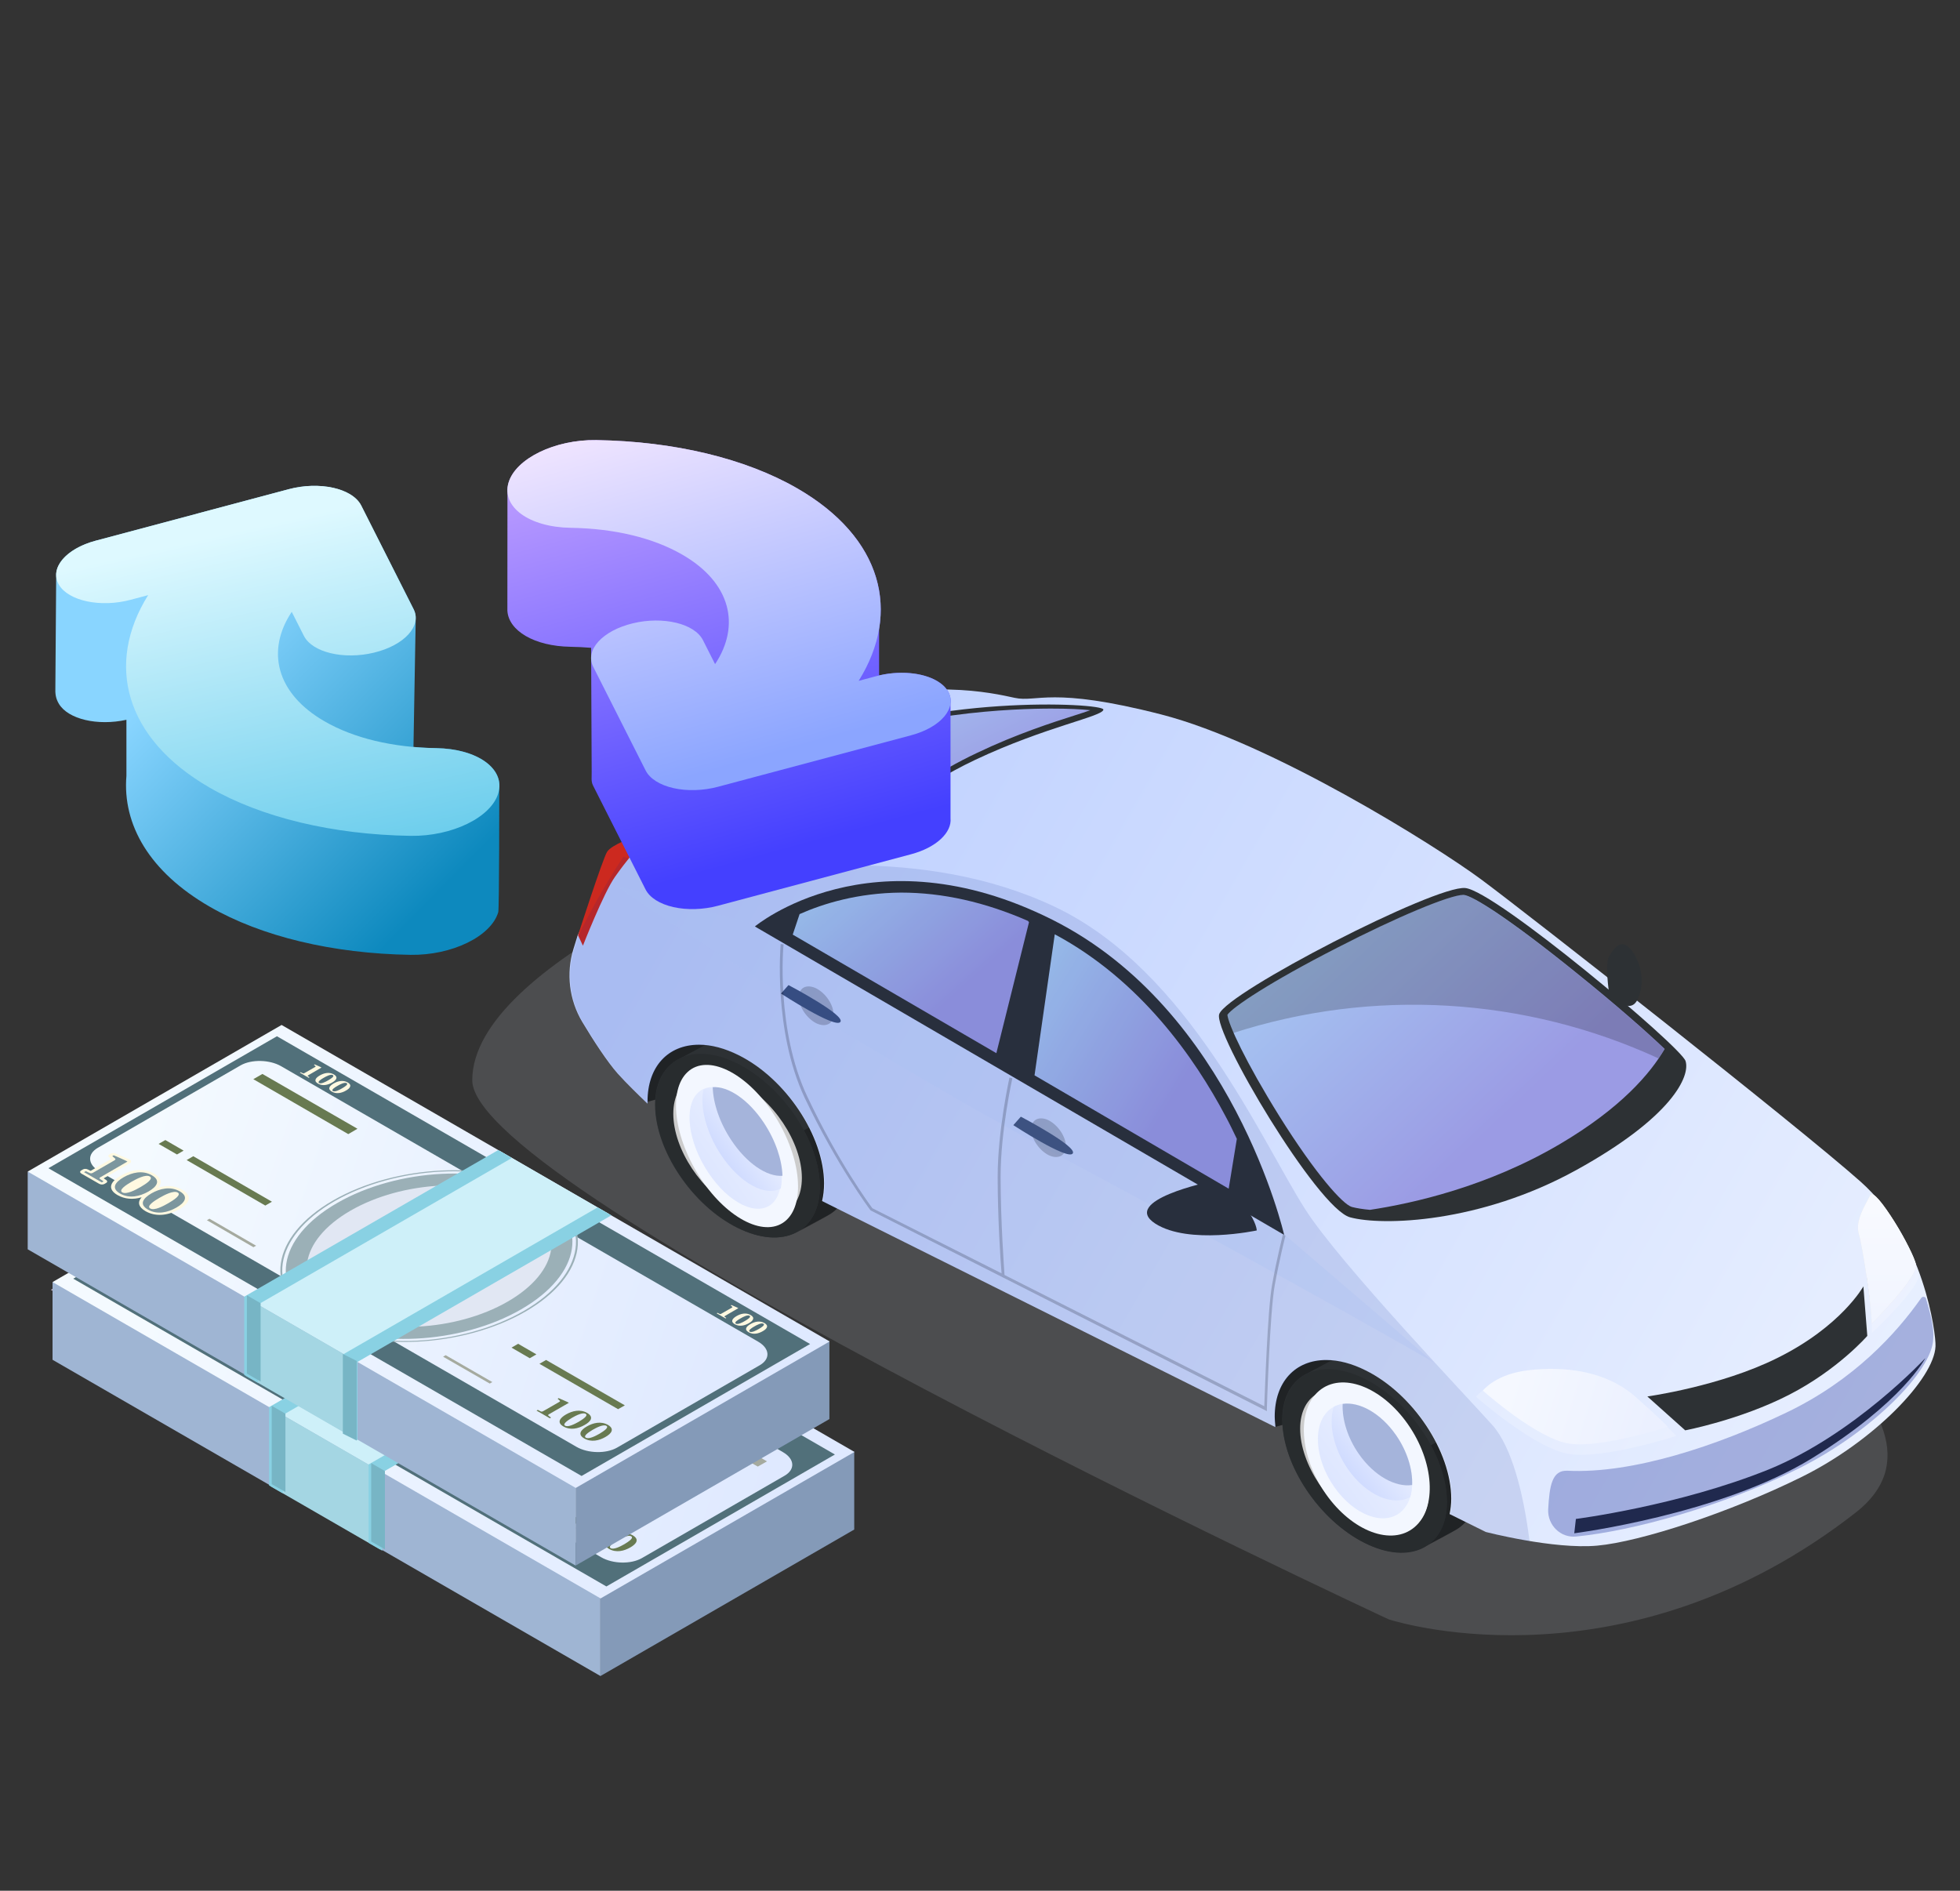 <svg width="283" height="273" viewBox="0 0 283 273" fill="none" xmlns="http://www.w3.org/2000/svg">
<rect x="0" y="0" width="283" height="273" fill="#333333" stroke="none"/>
<path d="M42.081 166.172L7.338 186.231L73.649 224.519L86.216 224.503L42.081 166.172Z" fill="#C2B3C6"/>
<path d="M86.699 241.999L7.586 196.336V185.113L86.699 205.122V241.999Z" fill="#9FB5D3"/>
<path d="M123.341 220.848L86.699 242V205.123L123.341 209.625V220.848Z" fill="#849AB8"/>
<path d="M86.716 230.794L7.586 185.114L44.245 163.945L123.374 209.643L86.716 230.794Z" fill="url(#paint0_linear)"/>
<path d="M43.572 165.576L10.576 184.627L87.556 229.065L120.551 210.013L43.572 165.576ZM92.663 224.982C91.101 225.873 88.48 225.822 86.8 224.848L17.935 185.081C16.255 184.107 16.137 182.595 17.7 181.687L38.331 169.776C39.893 168.885 42.514 168.936 44.194 169.91L113.058 209.677C114.738 210.651 114.856 212.163 113.294 213.071L92.663 224.982Z" fill="#51707A"/>
<path d="M81.945 187.853C74.284 183.434 60.693 184.089 51.654 189.297C42.615 194.522 41.49 202.368 49.151 206.787C56.812 211.205 70.403 210.55 79.442 205.342C88.481 200.134 89.606 192.288 81.945 187.853V187.853ZM49.336 206.686C41.792 202.335 42.918 194.59 51.856 189.415C60.794 184.257 74.217 183.602 81.76 187.953C89.304 192.305 88.178 200.05 79.24 205.224C70.303 210.399 56.879 211.054 49.336 206.686V206.686Z" fill="#A5AA9F"/>
<path d="M78.837 205.006C70.084 210.063 57.029 210.718 49.688 206.485C42.346 202.251 43.488 194.708 52.241 189.667C60.994 184.611 74.048 183.955 81.39 188.189C88.749 192.423 87.59 199.949 78.837 205.006Z" fill="#A5AA9F"/>
<path d="M76.905 203.88C69.428 208.198 58.273 208.769 52.006 205.14C45.74 201.528 46.714 195.077 54.191 190.759C61.667 186.442 72.822 185.87 79.089 189.499C85.355 193.128 84.381 199.563 76.905 203.88Z" fill="#FFF9E1"/>
<path d="M81.039 211.508L78.401 209.979L77.443 210.533L80.081 212.062L81.039 211.508Z" fill="#687A51"/>
<path d="M82.43 212.314L81.473 212.868L92.83 219.421L93.804 218.866L82.43 212.314Z" fill="#687A51"/>
<path d="M30.098 182.092L27.461 180.562L26.486 181.117L29.141 182.646L30.098 182.092Z" fill="#687A51"/>
<path d="M31.493 182.898L30.535 183.452L41.892 190.021L42.85 189.467L31.493 182.898Z" fill="#687A51"/>
<path d="M41.472 171.02L40.162 171.776L53.871 179.706L55.198 178.933L41.472 171.02Z" fill="#687A51"/>
<path d="M97.015 203.072L95.688 203.845L109.414 211.758L110.741 211.002L97.015 203.072Z" fill="#A5AA9F"/>
<path d="M82.834 220.16L85.723 218.496C85.707 218.446 84.245 217.824 84.245 217.824L84.094 217.908L84.362 218.144C84.48 218.244 84.48 218.295 84.295 218.396L82.01 219.706C81.859 219.79 81.758 219.79 81.624 219.723L81.237 219.521L81.053 219.622L82.968 220.731L83.153 220.63L82.817 220.395C82.699 220.311 82.682 220.244 82.834 220.16V220.16Z" fill="#687A51"/>
<path d="M88.362 219.956C87.354 219.385 86.228 219.654 85.321 220.175C84.414 220.695 83.943 221.351 84.951 221.922C85.96 222.493 87.085 222.224 87.992 221.703C88.9 221.199 89.37 220.544 88.362 219.956ZM85.187 221.804C84.75 221.552 85.624 220.998 86.178 220.662C86.732 220.343 87.707 219.839 88.144 220.091C88.58 220.343 87.707 220.897 87.152 221.233C86.581 221.552 85.624 222.056 85.187 221.804V221.804Z" fill="#687A51"/>
<path d="M91.37 221.689C90.362 221.118 89.236 221.387 88.329 221.908C87.422 222.428 86.951 223.084 87.959 223.655C88.967 224.226 90.093 223.957 91 223.436C91.891 222.932 92.361 222.277 91.37 221.689V221.689ZM88.178 223.537C87.741 223.285 88.615 222.731 89.169 222.395C89.723 222.076 90.698 221.572 91.135 221.824C91.571 222.076 90.698 222.63 90.143 222.966C89.589 223.285 88.615 223.789 88.178 223.537Z" fill="#687A51"/>
<path d="M108.254 205.964L110.186 204.839C110.186 204.805 109.195 204.385 109.195 204.385L109.094 204.452L109.279 204.603C109.363 204.671 109.363 204.704 109.245 204.771L107.716 205.645C107.615 205.712 107.548 205.695 107.447 205.645L107.179 205.511L107.061 205.578L108.338 206.317L108.455 206.25L108.237 206.099C108.17 206.065 108.153 206.031 108.254 205.964V205.964Z" fill="#FFF9E1"/>
<path d="M111.968 205.829C111.296 205.443 110.54 205.627 109.935 205.98C109.33 206.333 109.011 206.77 109.683 207.156C110.355 207.543 111.111 207.358 111.716 207.005C112.321 206.669 112.64 206.215 111.968 205.829ZM109.834 207.072C109.532 206.904 110.12 206.535 110.506 206.316C110.876 206.098 111.531 205.762 111.817 205.93C112.102 206.098 111.531 206.467 111.145 206.686C110.775 206.904 110.12 207.24 109.834 207.072Z" fill="#FFF9E1"/>
<path d="M113.966 206.987C113.294 206.6 112.538 206.785 111.933 207.138C111.328 207.491 111.009 207.928 111.681 208.314C112.353 208.701 113.109 208.516 113.714 208.163C114.319 207.827 114.638 207.373 113.966 206.987ZM111.832 208.23C111.547 208.062 112.118 207.693 112.504 207.474C112.874 207.256 113.529 206.92 113.815 207.088C114.1 207.256 113.529 207.625 113.143 207.844C112.756 208.062 112.135 208.398 111.832 208.23Z" fill="#FFF9E1"/>
<path d="M48.074 171.22L50.006 170.095C50.006 170.061 49.015 169.641 49.015 169.641L48.914 169.708L49.099 169.86C49.183 169.927 49.183 169.96 49.065 170.027L47.536 170.901C47.435 170.968 47.368 170.952 47.267 170.901L46.999 170.767L46.881 170.834L48.158 171.573L48.275 171.506L48.057 171.355C47.99 171.321 47.973 171.288 48.074 171.22V171.22Z" fill="#FFF9E1"/>
<path d="M51.788 171.085C51.116 170.698 50.36 170.883 49.755 171.236C49.15 171.589 48.831 172.025 49.503 172.412C50.175 172.798 50.931 172.613 51.536 172.261C52.141 171.925 52.46 171.471 51.788 171.085ZM49.654 172.328C49.368 172.16 49.94 171.79 50.326 171.572C50.696 171.353 51.351 171.017 51.636 171.185C51.939 171.353 51.351 171.723 50.965 171.941C50.595 172.16 49.94 172.496 49.654 172.328Z" fill="#FFF9E1"/>
<path d="M53.786 172.244C53.114 171.858 52.358 172.043 51.753 172.395C51.148 172.748 50.829 173.185 51.501 173.571C52.173 173.958 52.929 173.773 53.534 173.42C54.139 173.084 54.458 172.631 53.786 172.244ZM51.652 173.487C51.35 173.319 51.938 172.95 52.324 172.731C52.694 172.513 53.349 172.177 53.635 172.345C53.937 172.513 53.349 172.883 52.962 173.101C52.593 173.319 51.954 173.655 51.652 173.487V173.487Z" fill="#FFF9E1"/>
<path d="M18.926 186.743L18.674 186.894C18.473 187.011 18.137 187.011 17.902 186.877L15.331 185.399C15.113 185.264 15.096 185.079 15.297 184.962L15.55 184.811C15.734 184.693 16.054 184.693 16.272 184.811L16.675 185.012L19.632 183.299L19.33 183.03C19.178 182.895 19.195 182.744 19.38 182.643L19.582 182.526C19.766 182.425 20.052 182.408 20.27 182.509L22.253 183.349C22.421 183.433 22.488 183.517 22.488 183.584C22.522 183.735 22.471 183.836 22.354 183.887L18.557 186.087L18.91 186.323C19.111 186.457 19.111 186.642 18.926 186.743V186.743ZM29.444 190.556C27.747 191.531 25.983 191.632 24.588 190.825C23.58 190.237 23.395 189.531 24.034 188.826C22.791 189.195 21.581 189.095 20.556 188.507C19.162 187.7 19.33 186.675 21.026 185.701C22.723 184.727 24.487 184.626 25.865 185.432C26.873 186.02 27.058 186.726 26.419 187.431C27.663 187.062 28.872 187.163 29.897 187.751C31.308 188.557 31.14 189.582 29.444 190.556Z" fill="#FFF9E1"/>
<path d="M18.102 185.921L21.983 183.669C21.967 183.602 20.001 182.762 20.001 182.762L19.799 182.88L20.152 183.182C20.303 183.317 20.303 183.384 20.068 183.518L17.01 185.282C16.792 185.4 16.674 185.383 16.49 185.299L15.969 185.047L15.717 185.198L18.287 186.677L18.539 186.526L18.086 186.223C17.918 186.106 17.884 186.038 18.102 185.921V185.921Z" fill="#A5AA9F"/>
<path d="M25.512 185.651C24.168 184.878 22.639 185.248 21.43 185.937C20.22 186.642 19.581 187.516 20.926 188.289C22.27 189.062 23.798 188.692 25.008 188.003C26.235 187.298 26.856 186.424 25.512 185.651ZM21.245 188.121C20.657 187.785 21.816 187.029 22.572 186.592C23.328 186.155 24.622 185.483 25.21 185.819C25.798 186.155 24.639 186.911 23.882 187.348C23.126 187.785 21.833 188.457 21.245 188.121Z" fill="#A5AA9F"/>
<path d="M29.543 187.969C28.199 187.196 26.67 187.566 25.461 188.255C24.251 188.96 23.613 189.834 24.957 190.607C26.301 191.379 27.83 191.01 29.039 190.321C30.249 189.632 30.887 188.742 29.543 187.969ZM25.276 190.439C24.688 190.103 25.847 189.347 26.603 188.91C27.359 188.473 28.653 187.801 29.241 188.137C29.829 188.473 28.67 189.229 27.914 189.666C27.158 190.103 25.864 190.791 25.276 190.439Z" fill="#A5AA9F"/>
<path d="M96.359 208.768C93.957 207.373 90.193 207.289 87.976 208.566C85.758 209.843 85.909 212.01 88.312 213.405C90.714 214.799 94.477 214.883 96.695 213.606C98.913 212.329 98.761 210.162 96.359 208.768ZM88.765 213.153C86.615 211.909 86.48 209.977 88.463 208.835C90.445 207.693 93.788 207.777 95.922 209.02C98.073 210.263 98.207 212.195 96.225 213.337C94.242 214.48 90.899 214.396 88.765 213.153Z" fill="#A5AA9F"/>
<path d="M45.404 179.35C43.002 177.955 39.255 177.871 37.021 179.148C34.803 180.425 34.954 182.592 37.357 183.987C39.759 185.381 43.522 185.465 45.74 184.188C47.958 182.912 47.806 180.744 45.404 179.35ZM37.81 183.735C35.66 182.492 35.525 180.56 37.508 179.417C39.49 178.275 42.834 178.359 44.967 179.602C47.118 180.845 47.252 182.777 45.27 183.92C43.287 185.062 39.944 184.978 37.81 183.735Z" fill="#A5AA9F"/>
<path d="M95.669 210.886C95.216 210.819 94.863 210.617 94.762 210.382L94.712 210.247C94.594 209.995 94.258 209.811 93.838 209.743L93.62 209.71C93.2 209.643 92.847 209.441 92.746 209.206C92.628 208.971 92.158 208.87 91.906 209.021L89.823 210.231C89.621 210.348 89.52 210.499 89.537 210.667L89.671 212.583L89.789 212.65L93.115 212.734C93.401 212.734 93.687 212.684 93.888 212.566L95.972 211.356C96.19 211.222 96.039 210.936 95.669 210.886V210.886Z" fill="#687A51"/>
<path d="M44.681 181.45C44.227 181.383 43.874 181.181 43.774 180.946L43.723 180.811C43.606 180.559 43.27 180.375 42.85 180.307L42.631 180.274C42.211 180.207 41.858 180.005 41.758 179.77C41.64 179.535 41.169 179.434 40.917 179.585L38.834 180.795C38.633 180.912 38.532 181.063 38.549 181.231L38.683 183.147L38.801 183.214L42.127 183.298C42.413 183.298 42.698 183.247 42.9 183.13L44.983 181.92C45.218 181.786 45.067 181.5 44.681 181.45V181.45Z" fill="#687A51"/>
<path d="M69.513 197.228L68.673 196.254L73.865 193.246C74.453 193.733 74.671 194.489 73.579 195.934C73.31 196.304 73.344 196.59 73.932 196.926C74.453 197.228 76.284 197.9 77.493 197.211C78.552 196.606 78.552 194.708 75.007 192.574L77.023 191.415L75.494 190.525L73.478 191.684C70.219 189.92 66.136 189.315 62.961 191.146C60.609 192.507 61.163 194.305 62.776 196.22L63.717 197.312L57.786 200.739C57.333 200.37 56.812 199.496 58.139 197.564C58.442 197.094 58.391 196.774 57.736 196.405C57.031 196.001 55.031 195.682 53.939 196.321C53.082 196.808 52.158 198.673 56.611 201.428L53.99 202.94L55.518 203.831L58.139 202.318C60.659 203.78 65.481 205.007 69.144 202.923C71.933 201.31 71.412 199.479 69.513 197.228V197.228ZM67.699 195.044C66.691 194.086 66.422 193.028 67.632 192.322C68.892 191.6 70.857 191.6 72.336 192.356L67.699 195.044ZM59.349 201.646L64.809 198.505C65.767 199.664 65.733 200.84 64.204 201.73C62.692 202.587 60.794 202.486 59.349 201.646V201.646Z" fill="#687A51"/>
<path d="M74.302 215.724L67.564 211.843L67.934 211.625L74.671 215.506L74.302 215.724Z" fill="#A5AA9F"/>
<path d="M40.177 196.032L33.457 192.134L33.827 191.916L40.563 195.814L40.177 196.032Z" fill="#A5AA9F"/>
<path d="M75.758 182.139L91.534 191.244L54.875 212.413L39.1 203.307L75.758 182.139Z" fill="#CEF0F9"/>
<path d="M39.102 214.617L54.877 223.723V212.416L39.102 203.311V214.617Z" fill="#A4D6E3"/>
<path d="M40.834 204.317L77.493 183.148L75.527 182.006L38.852 203.174V214.481L40.834 215.624V204.317Z" fill="#89D1E3"/>
<path d="M55.197 212.598L91.856 191.43L89.873 190.287L53.215 211.456V222.762L55.197 223.905V212.598Z" fill="#89D1E3"/>
<path d="M41.213 204.122L39.23 202.979V214.286L41.213 215.428V204.122Z" fill="#77B5C5"/>
<path d="M55.578 212.405L53.596 211.262V222.569L55.578 223.711V212.405Z" fill="#77B5C5"/>
<path d="M83.113 226.048L4 180.384V169.162L83.113 189.171V226.048Z" fill="#9FB5D3"/>
<path d="M119.755 204.897L83.113 226.049V189.172L119.755 193.675V204.897Z" fill="#849AB8"/>
<path d="M83.13 214.841L4 169.161L40.658 147.992L119.789 193.69L83.13 214.841Z" fill="url(#paint1_linear)"/>
<path d="M39.986 149.623L6.99 168.675L83.97 213.112L116.966 194.061L39.986 149.623ZM89.077 209.03C87.515 209.92 84.894 209.87 83.214 208.895L14.349 169.129C12.669 168.154 12.551 166.642 14.114 165.735L34.745 153.823C36.307 152.933 38.928 152.983 40.608 153.958L109.473 193.725C111.153 194.699 111.271 196.211 109.709 197.118L89.077 209.03Z" fill="#51707A"/>
<path d="M78.357 171.899C70.696 167.481 57.105 168.136 48.066 173.344C39.028 178.569 37.902 186.415 45.563 190.833C53.224 195.252 66.816 194.597 75.854 189.388C84.893 184.18 86.018 176.335 78.357 171.899ZM45.748 190.732C38.204 186.381 39.33 178.636 48.268 173.462C57.206 168.304 70.629 167.649 78.173 172C85.716 176.351 84.59 184.096 75.653 189.271C66.715 194.445 53.291 195.101 45.748 190.732V190.732Z" fill="#9BB0B7"/>
<path d="M75.251 189.053C66.498 194.11 53.444 194.765 46.102 190.531C38.76 186.298 39.902 178.754 48.656 173.714C57.408 168.657 70.462 168.002 77.804 172.236C85.163 176.469 84.004 183.996 75.251 189.053V189.053Z" fill="#9BB0B7"/>
<path d="M73.319 187.929C65.843 192.246 54.687 192.818 48.42 189.189C42.154 185.577 43.128 179.125 50.605 174.808C58.081 170.49 69.236 169.919 75.503 173.548C81.769 177.176 80.795 183.611 73.319 187.929Z" fill="#E1E7F3"/>
<path d="M77.451 195.556L74.813 194.027L73.856 194.582L76.493 196.111L77.451 195.556Z" fill="#687A51"/>
<path d="M78.846 196.363L77.889 196.918L89.246 203.47L90.22 202.916L78.846 196.363Z" fill="#687A51"/>
<path d="M26.512 166.138L23.875 164.609L22.9 165.164L25.555 166.693L26.512 166.138Z" fill="#687A51"/>
<path d="M27.907 166.945L26.949 167.5L38.306 174.069L39.264 173.514L27.907 166.945Z" fill="#687A51"/>
<path d="M37.887 155.066L36.576 155.822L50.285 163.752L51.613 162.979L37.887 155.066Z" fill="#687A51"/>
<path d="M79.249 204.21L82.139 202.547C82.123 202.496 80.661 201.875 80.661 201.875L80.51 201.959L80.778 202.194C80.896 202.295 80.896 202.345 80.711 202.446L78.426 203.756C78.275 203.84 78.174 203.84 78.04 203.773L77.653 203.571L77.469 203.672L79.384 204.781L79.569 204.68L79.233 204.445C79.115 204.361 79.098 204.294 79.249 204.21V204.21Z" fill="#687A51"/>
<path d="M84.776 204.007C83.768 203.436 82.642 203.705 81.735 204.225C80.828 204.746 80.358 205.401 81.365 205.973C82.374 206.544 83.499 206.275 84.406 205.754C85.314 205.25 85.784 204.595 84.776 204.007V204.007ZM81.601 205.855C81.164 205.603 82.037 205.049 82.592 204.713C83.146 204.393 84.121 203.889 84.558 204.141C84.994 204.393 84.121 204.948 83.566 205.284C82.995 205.603 82.037 206.107 81.601 205.855Z" fill="#687A51"/>
<path d="M87.784 205.738C86.776 205.167 85.65 205.436 84.743 205.957C83.836 206.477 83.365 207.133 84.373 207.704C85.381 208.275 86.507 208.006 87.414 207.485C88.305 206.981 88.775 206.326 87.784 205.738ZM84.592 207.586C84.155 207.334 85.028 206.78 85.583 206.444C86.137 206.125 87.112 205.621 87.549 205.873C87.985 206.125 87.112 206.679 86.557 207.015C86.003 207.334 85.028 207.838 84.592 207.586Z" fill="#687A51"/>
<path d="M104.669 190.011L106.602 188.885C106.602 188.852 105.61 188.432 105.61 188.432L105.509 188.499L105.694 188.65C105.778 188.717 105.778 188.751 105.661 188.818L104.132 189.692C104.031 189.759 103.964 189.742 103.863 189.692L103.594 189.557L103.477 189.625L104.753 190.364L104.871 190.297L104.653 190.145C104.585 190.112 104.569 190.078 104.669 190.011V190.011Z" fill="#FFF9E1"/>
<path d="M108.382 189.876C107.71 189.489 106.954 189.674 106.349 190.027C105.744 190.38 105.425 190.816 106.097 191.203C106.769 191.589 107.525 191.404 108.13 191.052C108.735 190.716 109.054 190.262 108.382 189.876ZM106.248 191.119C105.946 190.951 106.534 190.581 106.92 190.363C107.29 190.144 107.945 189.808 108.231 189.976C108.516 190.144 107.945 190.514 107.559 190.732C107.189 190.951 106.534 191.287 106.248 191.119V191.119Z" fill="#FFF9E1"/>
<path d="M110.381 191.034C109.709 190.647 108.953 190.832 108.349 191.185C107.744 191.538 107.425 191.974 108.097 192.361C108.769 192.747 109.525 192.563 110.129 192.21C110.734 191.874 111.053 191.42 110.381 191.034ZM108.248 192.277C107.962 192.109 108.533 191.739 108.92 191.521C109.289 191.302 109.945 190.966 110.23 191.134C110.516 191.302 109.945 191.672 109.558 191.89C109.172 192.109 108.55 192.445 108.248 192.277Z" fill="#FFF9E1"/>
<path d="M44.49 155.266L46.422 154.141C46.422 154.108 45.431 153.688 45.431 153.688L45.33 153.755L45.514 153.906C45.599 153.973 45.599 154.007 45.481 154.074L43.952 154.947C43.851 155.014 43.784 154.997 43.683 154.947L43.414 154.812L43.297 154.88L44.574 155.619L44.691 155.552L44.473 155.4C44.406 155.367 44.389 155.333 44.49 155.266V155.266Z" fill="#FFF9E1"/>
<path d="M48.204 155.133C47.532 154.747 46.776 154.931 46.171 155.284C45.566 155.637 45.247 156.074 45.919 156.46C46.591 156.847 47.347 156.662 47.952 156.309C48.556 155.973 48.876 155.519 48.204 155.133ZM46.07 156.376C45.785 156.208 46.356 155.839 46.742 155.62C47.112 155.402 47.767 155.066 48.053 155.234C48.355 155.402 47.767 155.771 47.38 155.99C47.011 156.208 46.356 156.544 46.07 156.376Z" fill="#FFF9E1"/>
<path d="M50.202 156.292C49.53 155.905 48.774 156.09 48.169 156.443C47.564 156.796 47.245 157.233 47.917 157.619C48.589 158.006 49.345 157.821 49.95 157.468C50.554 157.132 50.874 156.678 50.202 156.292ZM48.068 157.535C47.766 157.367 48.354 156.998 48.74 156.779C49.11 156.561 49.765 156.225 50.05 156.393C50.353 156.561 49.765 156.93 49.379 157.149C49.009 157.367 48.37 157.703 48.068 157.535Z" fill="#FFF9E1"/>
<path d="M15.341 170.792L15.088 170.943C14.887 171.061 14.551 171.061 14.316 170.926L11.745 169.448C11.527 169.313 11.51 169.129 11.712 169.011L11.964 168.86C12.148 168.742 12.468 168.742 12.686 168.86L13.089 169.061L16.046 167.348L15.744 167.079C15.592 166.945 15.609 166.793 15.794 166.693L15.996 166.575C16.18 166.474 16.466 166.457 16.684 166.558L18.667 167.398C18.835 167.482 18.902 167.566 18.902 167.633C18.936 167.785 18.885 167.885 18.768 167.936L14.971 170.137L15.324 170.372C15.525 170.506 15.525 170.691 15.341 170.792ZM25.858 174.606C24.161 175.58 22.397 175.681 21.002 174.874C19.994 174.286 19.809 173.581 20.448 172.875C19.205 173.245 17.995 173.144 16.97 172.556C15.576 171.749 15.744 170.725 17.441 169.75C19.137 168.776 20.901 168.675 22.279 169.481C23.287 170.069 23.472 170.775 22.834 171.481C24.077 171.111 25.286 171.212 26.311 171.8C27.722 172.606 27.554 173.631 25.858 174.606Z" fill="#FFF9E1"/>
<path d="M14.517 169.97L18.398 167.718C18.381 167.651 16.415 166.811 16.415 166.811L16.213 166.929L16.566 167.231C16.718 167.366 16.718 167.433 16.482 167.567L13.425 169.331C13.206 169.449 13.089 169.432 12.904 169.348L12.383 169.096L12.131 169.247L14.701 170.726L14.953 170.574L14.5 170.272C14.332 170.154 14.298 170.087 14.517 169.97V169.97Z" fill="#7C969E"/>
<path d="M21.926 169.697C20.582 168.925 19.053 169.294 17.844 169.983C16.634 170.689 15.996 171.562 17.34 172.335C18.684 173.108 20.212 172.738 21.422 172.049C22.649 171.344 23.27 170.47 21.926 169.697ZM17.659 172.167C17.071 171.831 18.23 171.075 18.986 170.638C19.742 170.201 21.036 169.529 21.624 169.865C22.212 170.201 21.052 170.957 20.297 171.394C19.541 171.831 18.247 172.503 17.659 172.167Z" fill="#7C969E"/>
<path d="M25.957 172.018C24.613 171.245 23.084 171.615 21.875 172.303C20.665 173.009 20.027 173.883 21.371 174.656C22.715 175.428 24.244 175.059 25.453 174.37C26.663 173.681 27.301 172.791 25.957 172.018ZM21.69 174.488C21.102 174.152 22.261 173.396 23.017 172.959C23.773 172.522 25.067 171.85 25.655 172.186C26.243 172.522 25.084 173.278 24.328 173.715C23.572 174.152 22.278 174.84 21.69 174.488Z" fill="#7C969E"/>
<path d="M65.927 181.275L65.087 180.3L70.279 177.293C70.867 177.78 71.085 178.536 69.993 179.981C69.724 180.351 69.758 180.636 70.346 180.972C70.867 181.275 72.698 181.947 73.907 181.258C74.966 180.653 74.966 178.754 71.421 176.621L73.437 175.462L71.908 174.571L69.892 175.73C66.633 173.966 62.55 173.362 59.375 175.193C57.023 176.554 57.578 178.351 59.19 180.267L60.131 181.359L54.201 184.786C53.747 184.416 53.226 183.543 54.553 181.611C54.856 181.14 54.805 180.821 54.15 180.451C53.445 180.048 51.445 179.729 50.353 180.367C49.496 180.855 48.572 182.719 53.025 185.475L50.404 186.987L51.932 187.877L54.553 186.365C57.073 187.827 61.895 189.053 65.558 186.97C68.347 185.357 67.826 183.526 65.927 181.275V181.275ZM64.113 179.09C63.105 178.133 62.836 177.074 64.046 176.369C65.306 175.646 67.271 175.646 68.75 176.402L64.113 179.09ZM55.763 185.693L61.223 182.551C62.181 183.711 62.147 184.887 60.618 185.777C59.106 186.634 57.208 186.533 55.763 185.693Z" fill="#687A51"/>
<path d="M70.716 199.772L63.978 195.891L64.348 195.672L71.085 199.553L70.716 199.772Z" fill="#A5AA9F"/>
<path d="M36.593 180.083L29.873 176.185L30.243 175.967L36.98 179.865L36.593 180.083Z" fill="#A5AA9F"/>
<path d="M72.174 166.188L87.95 175.294L51.291 196.462L35.516 187.356L72.174 166.188Z" fill="#CEF0F9"/>
<path d="M35.518 198.663L51.293 207.769V196.463L35.518 187.357V198.663Z" fill="#A4D6E3"/>
<path d="M37.248 188.366L73.907 167.198L71.941 166.055L35.266 187.224V198.531L37.248 199.673V188.366Z" fill="#89D1E3"/>
<path d="M51.613 196.647L88.272 175.479L86.289 174.336L49.631 195.505V206.812L51.613 207.954V196.647Z" fill="#89D1E3"/>
<path d="M37.629 188.168L35.647 187.025V198.332L37.629 199.475V188.168Z" fill="#77B5C5"/>
<path d="M51.5 196.5L49.5 195.5V207L51.5 208V196.5Z" fill="#77B5C5"/>
<path d="M267.961 218.383C235.117 244.021 202.706 234.499 200.622 233.85C200.549 233.827 200.556 233.835 200.487 233.802C198.241 232.758 68.189 172.208 68.189 155.977C68.189 138.929 111.215 122.712 117.104 120.573C117.545 120.412 117.967 120.409 118.405 120.576C130.236 125.082 302.538 191.391 267.961 218.383V218.383Z" fill="#B2B5BF" fill-opacity="0.2"/>
<path d="M93.542 159.073L117.194 152.489L100.892 143.131L92.647 151.079L93.542 159.073Z" fill="#2D3134"/>
<path d="M184.194 206.008L207.847 199.424L191.497 190.066L183.252 198.013L184.194 206.008Z" fill="#2D3134"/>
<path opacity="0.29" d="M93.542 159.073L117.194 152.489L100.892 143.131L92.647 151.079L93.542 159.073Z" fill="black"/>
<path opacity="0.29" d="M184.194 206.008L207.847 199.424L191.497 190.066L183.252 198.013L184.194 206.008Z" fill="black"/>
<path d="M201.486 196.649C198.329 195.05 195.455 194.862 193.335 195.85L188.859 198.248C186.597 199.283 185.137 201.587 185.137 204.973C185.137 211.51 190.461 219.505 197.01 222.75C200.261 224.349 203.182 224.537 205.35 223.502C205.35 223.502 209.779 221.151 210.25 220.869C212.182 219.74 213.36 217.53 213.36 214.473C213.36 207.889 208.035 199.941 201.486 196.649Z" fill="#2D3134"/>
<path opacity="0.29" d="M205.49 223.455C206.338 223.031 209.824 221.15 210.249 220.868C212.18 219.739 213.358 217.529 213.358 214.472C213.358 211.839 212.51 208.97 211.049 206.289L206.573 208.688C208.034 211.368 208.882 214.237 208.882 216.871C208.929 220.069 207.61 222.373 205.49 223.455V223.455Z" fill="black"/>
<path d="M208.931 216.87C208.931 223.407 203.607 226.088 197.057 222.796C190.508 219.504 185.184 211.556 185.184 205.019C185.184 198.482 190.508 195.802 197.057 199.094C203.607 202.339 208.931 210.333 208.931 216.87Z" fill="#2D3134"/>
<path d="M206.291 215.554C206.291 220.68 202.145 222.749 197.009 220.209C191.873 217.67 187.727 211.415 187.727 206.289C187.727 201.163 191.873 199.094 197.009 201.633C202.145 204.22 206.291 210.428 206.291 215.554Z" fill="#E5E5E5"/>
<path d="M203.135 219.693C204.548 218.893 205.396 217.341 205.396 215.131C205.396 214.943 205.396 214.755 205.396 214.614L200.213 213.814L203.135 219.693Z" fill="#2D3134"/>
<path d="M198.988 209.487L204.406 210.663C203.275 207.982 201.249 205.349 198.799 203.656L198.988 209.487Z" fill="#2D3134"/>
<path d="M195.077 207.558L195.265 201.915C192.815 201.21 190.789 201.774 189.658 203.326L195.077 207.558Z" fill="#2D3134"/>
<path d="M188.668 206.242V206.759C188.668 208.97 189.517 211.368 190.93 213.578L193.898 210.663L188.668 206.242Z" fill="#2D3134"/>
<path d="M197.007 214.475L193.803 217.061C194.793 217.955 195.876 218.707 197.007 219.271C198.138 219.836 199.222 220.165 200.211 220.212L197.007 214.475Z" fill="#2D3134"/>
<path opacity="0.11" d="M208.931 216.87C208.931 223.407 203.607 226.088 197.057 222.796C190.508 219.504 185.184 211.556 185.184 205.019C185.184 198.482 190.508 195.802 197.057 199.094C203.607 202.339 208.931 210.333 208.931 216.87Z" fill="black"/>
<path d="M191.42 215.693C195.224 221.127 200.965 223.281 204.239 220.505C207.512 217.726 207.082 211.068 203.278 205.634C199.473 200.199 193.733 198.045 190.459 200.821C187.185 203.597 187.616 210.258 191.42 215.693V215.693Z" fill="url(#paint2_linear)"/>
<path d="M192.654 214.711C195.506 218.783 199.805 220.397 202.26 218.315C204.712 216.233 204.389 211.243 201.54 207.17C198.688 203.098 194.39 201.484 191.935 203.566C189.479 205.648 189.802 210.636 192.654 214.711Z" fill="url(#paint3_linear)"/>
<path d="M192.567 203.14C195.076 201.771 198.917 203.429 201.536 207.17C203.647 210.187 204.368 213.7 203.606 216.169C201.097 217.539 197.256 215.881 194.637 212.14C192.526 209.123 191.804 205.607 192.567 203.14Z" fill="url(#paint4_linear)"/>
<path d="M196.217 209.962C194.566 207.604 193.769 204.943 193.861 202.711C196.273 202.356 199.335 204.024 201.537 207.169C203.188 209.526 203.985 212.188 203.893 214.419C201.481 214.774 198.418 213.103 196.217 209.962Z" fill="#A5B4DB"/>
<path d="M110.928 151.171C107.771 149.572 104.897 149.384 102.776 150.371L98.3 152.77C96.039 153.804 94.578 156.109 94.578 159.495C94.578 166.032 99.902 174.027 106.451 177.272C109.702 178.871 112.624 179.059 114.791 178.024C114.791 178.024 119.22 175.673 119.691 175.39C121.623 174.262 122.801 172.051 122.801 168.995C122.848 162.411 117.524 154.463 110.928 151.171V151.171Z" fill="#2D3134"/>
<path opacity="0.29" d="M114.979 177.977C115.828 177.554 119.314 175.672 119.738 175.39C121.67 174.262 122.848 172.051 122.848 168.994C122.848 166.361 122 163.492 120.539 160.811L116.063 163.21C117.524 165.891 118.372 168.759 118.372 171.393C118.372 174.591 117.053 176.848 114.979 177.977V177.977Z" fill="black"/>
<path d="M118.372 171.346C118.372 177.883 113.048 180.564 106.498 177.272C99.949 173.98 94.625 166.032 94.625 159.495C94.625 152.958 99.949 150.277 106.498 153.569C113.048 156.861 118.372 164.809 118.372 171.346V171.346Z" fill="#2D3134"/>
<path d="M115.78 170.077C115.78 175.203 111.634 177.272 106.498 174.732C101.363 172.193 97.217 165.938 97.217 160.812C97.217 155.686 101.363 153.617 106.498 156.156C111.634 158.696 115.78 164.951 115.78 170.077Z" fill="#E5E5E5"/>
<path d="M112.624 174.169C114.038 173.37 114.886 171.818 114.886 169.607C114.886 169.419 114.886 169.231 114.886 169.09L109.703 168.291L112.624 174.169Z" fill="#2D3134"/>
<path d="M108.431 163.964L113.849 165.14C112.718 162.46 110.692 159.826 108.242 158.133L108.431 163.964Z" fill="#2D3134"/>
<path d="M104.567 162.037L104.756 156.394C102.306 155.688 100.28 156.253 99.148 157.805L104.567 162.037Z" fill="#2D3134"/>
<path d="M98.16 160.723V161.24C98.16 163.45 99.008 165.849 100.422 168.059L103.39 165.143L98.16 160.723Z" fill="#2D3134"/>
<path d="M106.499 168.998L103.295 171.585C104.284 172.478 105.368 173.231 106.499 173.795C107.63 174.36 108.713 174.689 109.703 174.736L106.499 168.998Z" fill="#2D3134"/>
<path opacity="0.11" d="M118.372 171.346C118.372 177.883 113.048 180.564 106.498 177.272C99.949 173.98 94.625 166.032 94.625 159.495C94.625 152.958 99.949 150.277 106.498 153.569C113.048 156.861 118.372 164.809 118.372 171.346V171.346Z" fill="black"/>
<path d="M101.222 170.235C105.153 176.145 110.668 178.804 113.535 176.177C116.403 173.547 115.541 166.623 111.61 160.713C107.679 154.803 102.165 152.144 99.297 154.771C96.429 157.398 97.291 164.325 101.222 170.235Z" fill="url(#paint5_linear)"/>
<path d="M102.272 169.319C105.218 173.748 109.347 175.741 111.498 173.77C113.646 171.8 113 166.611 110.056 162.182C107.109 157.753 102.98 155.76 100.829 157.731C98.678 159.701 99.324 164.888 102.272 169.319Z" fill="url(#paint6_linear)"/>
<path d="M101.574 157.33C103.813 156.106 107.498 158.104 110.19 162.16C112.36 165.43 113.271 169.107 112.732 171.598C110.492 172.822 106.807 170.824 104.115 166.768C101.945 163.498 101.033 159.817 101.574 157.33Z" fill="url(#paint7_linear)"/>
<path d="M105.577 164.611C103.889 162.063 102.971 159.267 102.906 156.979C105.113 156.796 108.058 158.74 110.308 162.138C111.995 164.686 112.913 167.483 112.979 169.77C110.772 169.954 107.826 168.006 105.577 164.611Z" fill="#A5B4DB"/>
<path d="M268.674 170.643C259.58 162.554 220.379 131.798 213.83 126.954C207.281 122.11 183.581 107.249 167.656 103.157C151.731 99.066 149.752 101.464 146.501 100.759C143.25 100.054 133.591 97.796 119.362 102.17C113.284 104.051 106.075 106.12 100.185 111.387C92.364 118.348 86.333 129.164 83.412 135.043L82.799 137.018C81.716 140.545 82.187 144.401 84.071 147.552C85.673 150.233 87.699 153.337 89.207 155.03C90.526 156.488 92.128 158.04 93.495 159.356C93.495 159.262 93.495 159.121 93.495 159.027C93.495 154.042 96.416 150.844 100.939 150.844C102.729 150.844 104.661 151.362 106.64 152.349C113.472 155.735 118.985 164.059 118.985 170.878C118.985 171.772 118.89 172.618 118.702 173.418L184.147 206.056C184.1 205.538 184.052 205.021 184.052 204.551C184.052 199.566 186.974 196.368 191.497 196.368C193.287 196.368 195.219 196.885 197.198 197.873C204.03 201.259 209.542 209.583 209.542 216.402C209.542 217.201 209.448 217.907 209.307 218.612L214.537 221.199C214.537 221.199 224.337 223.738 230.603 223.174C236.87 222.61 249.78 218.377 260.146 213.251C270.511 208.125 279.275 199.095 279.463 194.392C279.557 192.605 277.767 178.732 268.674 170.643V170.643Z" fill="url(#paint8_linear)"/>
<path d="M232.298 143.133C232.298 143.133 231.732 139.183 232.298 138.148C232.863 137.16 233.852 135.608 235.125 136.737C236.397 137.866 237.81 141.111 236.538 144.121C235.266 147.13 232.298 143.133 232.298 143.133Z" fill="#2D3134"/>
<path opacity="0.3" d="M88.594 127.705C88.594 127.705 118.937 148.633 153.803 167.35C188.669 186.067 206.997 196.696 206.997 196.696L185.465 178.261L108.241 133.302L88.594 127.705Z" fill="#BED4FF"/>
<path d="M108.994 133.771L185.417 178.307C185.417 178.307 178.02 145.857 151.917 132.784C125.815 119.71 108.994 133.771 108.994 133.771Z" fill="#2D3134"/>
<path d="M140.846 109.695C151.023 104.898 159.315 103.44 159.315 102.452C159.315 101.465 133.166 100.195 117.005 108.284C100.844 116.373 101.645 123.333 107.77 122.58C113.895 121.828 122.093 121.17 124.685 119.9C127.276 118.63 132.176 113.786 140.846 109.695V109.695Z" fill="#2D3134"/>
<path d="M107.486 121.498C106.874 121.498 105.413 121.357 105.178 120.276C104.801 118.677 106.968 114.209 117.946 108.754C129.961 102.781 146.876 102.311 151.776 102.311C154.273 102.311 156.158 102.405 157.43 102.546C156.77 102.781 156.064 103.016 155.31 103.251C151.917 104.333 146.782 105.979 141.081 108.707C135.285 111.434 131.045 114.585 128.265 116.607C126.804 117.642 125.673 118.489 124.872 118.912C122.894 119.899 116.768 120.558 111.397 121.169C110.313 121.31 109.23 121.404 108.24 121.498C107.958 121.498 107.722 121.498 107.486 121.498V121.498Z" fill="url(#paint9_linear)"/>
<path d="M176.042 146.421C175.099 149.007 190.224 174.497 194.935 175.766C199.6 177.036 213.688 176.613 227.587 168.947C241.486 161.282 244.078 155.356 243.371 153.193C242.664 151.077 215.949 128.644 211.567 128.221C207.186 127.798 177.172 143.27 176.042 146.421V146.421Z" fill="#2D3134"/>
<path opacity="0.2" d="M213.123 201.68C213.123 201.68 215.102 199.046 220.426 198.435C225.75 197.871 232.252 198.388 237.105 202.715C240.733 205.96 242.053 207.323 242.053 207.323C242.053 207.323 231.781 210.662 226.693 209.957C221.651 209.252 213.123 201.68 213.123 201.68Z" fill="white"/>
<path d="M214.111 200.788C214.111 200.788 215.949 198.343 220.849 197.826C225.749 197.308 231.78 197.779 236.256 201.776C239.601 204.739 240.826 206.009 240.826 206.009C240.826 206.009 231.356 209.113 226.644 208.454C221.933 207.796 214.111 200.788 214.111 200.788V200.788Z" fill="url(#paint10_linear)"/>
<path opacity="0.2" d="M270.275 192.464C270.275 192.464 277.436 185.786 277.06 183.905C276.683 181.977 271.17 172.477 270.463 173.888C269.756 175.299 268.249 177.556 268.814 179.484C269.38 181.413 270.416 190.771 270.275 192.464V192.464Z" fill="white"/>
<path d="M270.227 191.146C270.227 191.146 276.965 184.468 276.635 182.587C276.258 180.659 270.746 171.159 270.039 172.57C269.332 173.981 267.824 176.238 268.39 178.167C268.955 180.048 270.369 189.406 270.227 191.146Z" fill="#E5E5E5"/>
<path d="M227.54 219.318L227.305 221.387C227.305 221.387 248.366 218.706 261.605 210.57C274.798 202.434 278.002 196.086 278.002 196.086C278.002 196.086 267.825 207.09 255.386 212.169C242.335 217.436 227.54 219.318 227.54 219.318V219.318Z" fill="#2D3134"/>
<path d="M240.357 151.456C237.954 149.151 233.384 145.107 227.589 140.451C218.165 132.833 212.653 129.305 211.334 129.211H211.286C209.355 129.211 201.675 132.409 193.099 136.83C183.252 141.862 177.975 145.436 177.221 146.518C177.315 147.835 179.907 153.431 184.713 161.144C190.037 169.656 193.9 173.888 195.173 174.265C195.879 174.453 196.775 174.594 197.811 174.688C204.03 173.747 214.773 171.349 225.233 165.188C234.091 159.968 238.331 154.936 240.357 151.456V151.456Z" fill="url(#paint11_linear)"/>
<path d="M115.451 131.985L114.461 134.947L143.862 152.066L148.574 133.16L148.432 132.972C142.213 130.245 136.088 128.881 130.104 128.881C123.838 128.928 118.843 130.48 115.451 131.985V131.985Z" fill="url(#paint12_linear)"/>
<path d="M177.407 171.631L178.585 164.436C178.067 163.354 177.549 162.273 176.936 161.144C172.507 152.773 164.686 141.533 152.294 134.902L149.373 155.265L177.407 171.631Z" fill="url(#paint13_linear)"/>
<path opacity="0.2" d="M120.349 146.471C120.349 147.835 119.219 148.399 117.852 147.741C116.486 147.036 115.355 145.39 115.355 143.979C115.355 142.568 116.486 142.051 117.852 142.709C119.219 143.414 120.349 145.06 120.349 146.471Z" fill="black"/>
<path d="M113.849 142.236L112.766 143.459C112.766 143.459 120.634 148.585 121.341 147.55C122.095 146.563 113.849 142.236 113.849 142.236V142.236Z" fill="#3D5381"/>
<path opacity="0.2" d="M153.897 165.515C153.897 166.879 152.766 167.443 151.399 166.785C150.033 166.08 148.902 164.434 148.902 163.023C148.902 161.659 150.033 161.095 151.399 161.753C152.766 162.458 153.897 164.104 153.897 165.515V165.515Z" fill="black"/>
<path d="M147.396 161.236L146.312 162.459C146.312 162.459 154.18 167.585 154.887 166.55C155.641 165.563 147.396 161.236 147.396 161.236V161.236Z" fill="#455980"/>
<path opacity="0.2" d="M185.231 178.26C185.231 178.307 184.383 181.552 183.676 185.503C183.016 189.077 182.639 200.928 182.545 203.044L145.04 184.092C144.993 183.339 144.475 176.332 144.475 169.936C144.475 163.211 146.171 155.734 146.171 155.687L145.747 155.593C145.747 155.687 144.051 163.211 144.051 169.936C144.051 175.862 144.475 182.352 144.616 183.857L125.958 174.451C125.534 173.887 121.011 167.726 116.582 158.367C112.012 148.727 113.095 136.499 113.142 136.358L112.718 136.311C112.718 136.452 111.588 148.774 116.205 158.555C120.87 168.337 125.628 174.686 125.675 174.733L125.723 174.78L182.922 203.75V203.421C182.922 203.279 183.346 189.5 184.053 185.597C184.76 181.693 185.608 178.401 185.608 178.401L185.231 178.26Z" fill="black"/>
<path d="M271.971 175.533C271.971 176.144 271.452 176.944 270.84 177.226C270.227 177.555 269.709 177.273 269.709 176.662C269.709 176.05 270.227 175.251 270.84 174.969C271.452 174.639 271.971 174.874 271.971 175.533Z" fill="white"/>
<path d="M274.092 178.497C274.092 179.108 273.573 179.907 272.961 180.19C272.348 180.519 271.83 180.237 271.83 179.625C271.83 179.014 272.348 178.214 272.961 177.932C273.573 177.603 274.092 177.885 274.092 178.497Z" fill="white"/>
<path opacity="0.3" d="M274.752 180.471C274.752 181.929 273.574 183.669 272.114 184.374C270.653 185.079 269.475 184.515 269.475 183.057C269.475 181.599 270.653 179.859 272.114 179.154C273.574 178.448 274.752 179.06 274.752 180.471Z" fill="black"/>
<path opacity="0.4" d="M273.198 182.022C273.198 182.774 272.585 183.668 271.878 184.044C271.124 184.42 270.559 184.091 270.559 183.386C270.559 182.68 271.172 181.74 271.878 181.363C272.585 180.987 273.198 181.269 273.198 182.022Z" fill="white"/>
<path opacity="0.3" d="M272.632 184.421C272.632 183.246 271.688 182.775 270.51 183.34C270.134 183.528 269.804 183.763 269.521 184.092C269.709 185.362 269.898 186.679 270.039 187.807C270.181 187.76 270.37 187.713 270.559 187.619C271.689 187.055 272.632 185.597 272.632 184.421V184.421Z" fill="black"/>
<path d="M174.77 170.607C174.77 170.607 178.303 172.3 179.905 174.417C181.46 176.533 181.46 177.662 181.46 177.662C181.46 177.662 171.66 179.778 166.807 176.674C161.671 173.335 174.77 170.607 174.77 170.607Z" fill="#2D3134"/>
<path d="M237.859 201.634L243.325 206.525C243.325 206.525 251.24 205.02 258.308 201.399C265.375 197.778 269.616 192.887 269.616 192.887L269.05 185.738C269.05 185.738 265.847 191.523 256.612 196.085C248.413 200.176 237.859 201.634 237.859 201.634V201.634Z" fill="#2D3134"/>
<path opacity="0.29" d="M259.817 211.98C270.135 206.807 278.946 198.06 279.135 193.357C279.182 192.557 279.229 191.24 278.098 187.525C278.004 187.196 277.58 187.149 277.391 187.431C273.763 192.604 267.591 199.329 257.979 203.938C247.991 208.735 235.74 212.826 226.317 212.356C224.102 212.262 223.726 214.472 223.537 217.953C223.443 220.21 225.328 222.091 227.589 221.856C235.693 221.056 248.697 217.529 259.817 211.98V211.98Z" fill="#00178E"/>
<path d="M84.166 136.546C84.166 136.546 87.134 128.974 88.783 126.623C90.432 124.271 92.27 122.155 92.27 122.155L91.751 120.744C91.751 120.744 88.265 121.967 87.652 123.001C86.993 124.083 83.459 135.041 83.459 135.041L84.166 136.546Z" fill="#CC291F"/>
<path opacity="0.2" d="M239.462 152.82C239.792 152.349 240.074 151.879 240.31 151.456C237.907 149.151 233.337 145.107 227.541 140.451C218.118 132.833 212.605 129.305 211.286 129.211H211.239C209.307 129.211 201.627 132.409 193.052 136.83C183.205 141.862 177.928 145.436 177.174 146.518C177.221 146.941 177.504 147.882 178.069 149.151C198.188 142.661 220.191 143.931 239.462 152.82Z" fill="black"/>
<path d="M270.227 191.146C270.227 191.146 276.965 184.468 276.635 182.587C276.348 180.666 270.746 171.159 270.039 172.57C269.332 173.981 267.824 176.238 268.39 178.166C268.955 180.048 270.369 189.406 270.227 191.146Z" fill="url(#paint14_linear)"/>
<path opacity="0.11" d="M215.526 205.819C212.228 202.104 193.381 182.352 188.481 174.639C182.074 164.622 171.614 140.12 152.343 130.95C133.025 121.779 111.163 125.683 104.567 126.153C100.562 126.388 94.342 124.93 90.007 123.707C87.18 127.987 84.966 132.126 83.505 135.088L82.893 137.064C81.809 140.591 82.28 144.447 84.165 147.598C85.767 150.279 87.793 153.382 89.301 155.075C90.62 156.533 92.222 158.085 93.588 159.402C93.588 159.308 93.588 159.167 93.588 159.073C93.588 154.088 96.51 150.89 101.033 150.89C102.824 150.89 104.755 151.407 106.734 152.395C113.566 155.781 119.079 164.105 119.079 170.924C119.079 171.818 118.985 172.664 118.796 173.464L184.241 206.101C184.194 205.584 184.147 205.067 184.147 204.596C184.147 199.611 187.068 196.413 191.591 196.413C193.381 196.413 195.313 196.931 197.292 197.918C204.124 201.304 209.637 209.628 209.637 216.447C209.637 217.247 209.542 217.952 209.401 218.658L214.631 221.244C214.631 221.244 217.364 221.95 220.85 222.561C220.002 215.648 218.259 208.923 215.526 205.819V205.819Z" fill="#001F8D"/>
<path d="M8.113 83.199L7.995 99.18C7.951 100.22 8.059 100.87 8.495 101.607C9.826 103.856 14.108 104.845 18.254 103.929L18.254 112.019C17.663 119.08 21.597 125.903 30.256 130.902C37.731 135.218 48.036 137.692 59.272 137.868C65.243 137.962 70.916 135.203 71.942 131.706C72.091 131.195 72.089 113.825 72.089 113.825H72.088C72.422 110.649 68.563 108.112 62.995 108.025C61.871 108.007 60.773 107.948 59.7 107.854L60.023 89.372C60.051 88.901 59.957 88.432 59.727 87.976L52.154 72.989C51.824 72.336 51.235 71.764 50.444 71.307C49.798 70.934 49.014 70.638 48.127 70.437C46.154 69.993 43.832 70.064 41.699 70.632L13.809 78.072C10.216 79.03 7.97 81.156 8.113 83.199V83.199Z" fill="url(#paint15_linear)"/>
<path d="M73.421 69.707C73.29 70.156 73.242 70.596 73.27 71.02L73.259 87.802C73.253 87.926 73.252 88.049 73.259 88.17C73.423 91.069 77.145 93.306 82.368 93.388C83.383 93.405 84.375 93.456 85.349 93.535L85.431 111.488C85.45 112.249 85.315 112.803 85.636 113.437L93.21 128.425C93.808 129.61 95.262 130.53 97.236 130.975C99.209 131.421 101.531 131.35 103.664 130.782L131.555 123.341C135.199 122.37 137.459 120.197 137.245 118.127L137.243 101.569C137.32 100.974 137.205 100.376 136.868 99.806C136.518 99.215 135.964 98.71 135.262 98.304C133.256 97.147 130.042 96.797 126.931 97.526V90.803V90.803C128.201 83.247 124.341 75.843 115.108 70.511C107.632 66.196 97.328 63.721 86.091 63.545C80.12 63.452 74.447 66.21 73.421 69.707V69.707Z" fill="url(#paint16_linear)"/>
<path d="M8.503 84.427C9.897 86.783 14.535 87.758 18.859 86.605L21.39 85.93C15.197 95.844 17.967 106.622 30.264 113.722C37.739 118.038 48.043 120.511 59.28 120.688C65.251 120.782 70.924 118.022 71.95 114.526C72.976 111.03 68.968 108.119 62.996 108.025C56.656 107.925 51.072 106.584 46.85 104.146C39.865 100.114 38.401 93.95 42.123 88.34L43.87 91.796C45.083 94.198 49.617 95.291 53.996 94.236C58.375 93.181 60.941 90.378 59.727 87.976L52.154 72.989C51.823 72.337 51.236 71.765 50.444 71.307C49.797 70.934 49.015 70.637 48.127 70.438C46.154 69.993 43.833 70.063 41.699 70.632L13.809 78.072C9.484 79.225 7.108 82.071 8.503 84.427V84.427Z" fill="url(#paint17_linear)"/>
<path d="M82.376 76.209C88.716 76.308 94.299 77.649 98.522 80.087C105.506 84.12 106.97 90.283 103.25 95.893L101.503 92.437C100.289 90.035 95.754 88.942 91.375 89.997C86.996 91.052 84.43 93.854 85.644 96.257L93.219 111.245C93.817 112.429 95.271 113.351 97.244 113.796C99.217 114.24 101.539 114.17 103.673 113.601L131.563 106.162C135.888 105.008 138.263 102.163 136.869 99.806C136.519 99.214 135.964 98.71 135.262 98.304C133.166 97.095 129.752 96.764 126.513 97.629L123.983 98.303C130.175 88.389 127.405 77.611 115.108 70.511C107.634 66.195 97.328 63.721 86.092 63.545C80.12 63.452 74.448 66.21 73.422 69.707C72.395 73.204 76.404 76.114 82.376 76.209V76.209Z" fill="url(#paint18_linear)"/>
<defs>
<linearGradient id="paint0_linear" x1="23.586" y1="181.453" x2="113.085" y2="210.953" gradientUnits="userSpaceOnUse">
<stop stop-color="#F4FAFF"/>
<stop offset="1" stop-color="#DFE9FF"/>
</linearGradient>
<linearGradient id="paint1_linear" x1="20" y1="165.5" x2="109.5" y2="195" gradientUnits="userSpaceOnUse">
<stop stop-color="#F4FAFF"/>
<stop offset="1" stop-color="#DFE9FF"/>
</linearGradient>
<linearGradient id="paint2_linear" x1="191.473" y1="232.028" x2="184.938" y2="249.079" gradientUnits="userSpaceOnUse">
<stop stop-color="#F3F7FF"/>
<stop offset="1" stop-color="#CDD9FF"/>
</linearGradient>
<linearGradient id="paint3_linear" x1="206.94" y1="202.135" x2="179.998" y2="221.929" gradientUnits="userSpaceOnUse">
<stop stop-color="#F3F7FF"/>
<stop offset="1" stop-color="#CDD9FF"/>
</linearGradient>
<linearGradient id="paint4_linear" x1="202.261" y1="205.491" x2="193.836" y2="212.331" gradientUnits="userSpaceOnUse">
<stop stop-color="#F3F7FF"/>
<stop offset="1" stop-color="#CDD9FF"/>
</linearGradient>
<linearGradient id="paint5_linear" x1="102.4" y1="187.145" x2="94.657" y2="202.923" gradientUnits="userSpaceOnUse">
<stop stop-color="#F3F7FF"/>
<stop offset="1" stop-color="#CDD9FF"/>
</linearGradient>
<linearGradient id="paint6_linear" x1="114.754" y1="157.375" x2="90.025" y2="174.519" gradientUnits="userSpaceOnUse">
<stop stop-color="#F3F7FF"/>
<stop offset="1" stop-color="#CDD9FF"/>
</linearGradient>
<linearGradient id="paint7_linear" x1="110.75" y1="160.482" x2="102.964" y2="166.351" gradientUnits="userSpaceOnUse">
<stop stop-color="#F3F7FF"/>
<stop offset="1" stop-color="#CDD9FF"/>
</linearGradient>
<linearGradient id="paint8_linear" x1="104.876" y1="116.534" x2="270.796" y2="212.159" gradientUnits="userSpaceOnUse">
<stop stop-color="#BED0FF"/>
<stop offset="1" stop-color="#E9F0FF"/>
</linearGradient>
<linearGradient id="paint9_linear" x1="138.802" y1="115.598" x2="121.132" y2="79.101" gradientUnits="userSpaceOnUse">
<stop stop-color="#9B9BE4"/>
<stop offset="1" stop-color="#B0EEFF"/>
</linearGradient>
<linearGradient id="paint10_linear" x1="218.144" y1="199.722" x2="238.238" y2="205.958" gradientUnits="userSpaceOnUse">
<stop stop-color="#F5F8FF"/>
<stop offset="1" stop-color="#EBF0FF"/>
</linearGradient>
<linearGradient id="paint11_linear" x1="217.867" y1="160.703" x2="164.547" y2="104.601" gradientUnits="userSpaceOnUse">
<stop stop-color="#9B9BE4"/>
<stop offset="1" stop-color="#B0EEFF"/>
</linearGradient>
<linearGradient id="paint12_linear" x1="136.422" y1="144.936" x2="109.364" y2="114.764" gradientUnits="userSpaceOnUse">
<stop stop-color="#9B9BE4"/>
<stop offset="1" stop-color="#B0EEFF"/>
</linearGradient>
<linearGradient id="paint13_linear" x1="168.179" y1="160.336" x2="130.05" y2="137.353" gradientUnits="userSpaceOnUse">
<stop stop-color="#9B9BE4"/>
<stop offset="1" stop-color="#B0EEFF"/>
</linearGradient>
<linearGradient id="paint14_linear" x1="272.537" y1="174.083" x2="272.537" y2="189.673" gradientUnits="userSpaceOnUse">
<stop stop-color="#F8FAFF"/>
<stop offset="1" stop-color="#F1F5FF"/>
</linearGradient>
<linearGradient id="paint15_linear" x1="30.143" y1="92.197" x2="65.325" y2="126.869" gradientUnits="userSpaceOnUse">
<stop stop-color="#89D5FF"/>
<stop offset="1" stop-color="#0D89BE"/>
</linearGradient>
<linearGradient id="paint16_linear" x1="104.277" y1="125.263" x2="86.533" y2="60.276" gradientUnits="userSpaceOnUse">
<stop stop-color="#4440FF"/>
<stop offset="1" stop-color="#C7A5FF"/>
</linearGradient>
<linearGradient id="paint17_linear" x1="49.009" y1="73.332" x2="60.736" y2="125.34" gradientUnits="userSpaceOnUse">
<stop stop-color="#DEF9FF"/>
<stop offset="1" stop-color="#63CAEB"/>
</linearGradient>
<linearGradient id="paint18_linear" x1="103.879" y1="111.064" x2="89.092" y2="58.545" gradientUnits="userSpaceOnUse">
<stop stop-color="#8BA5FF"/>
<stop offset="1" stop-color="#F5E8FF"/>
</linearGradient>
</defs>
</svg>
